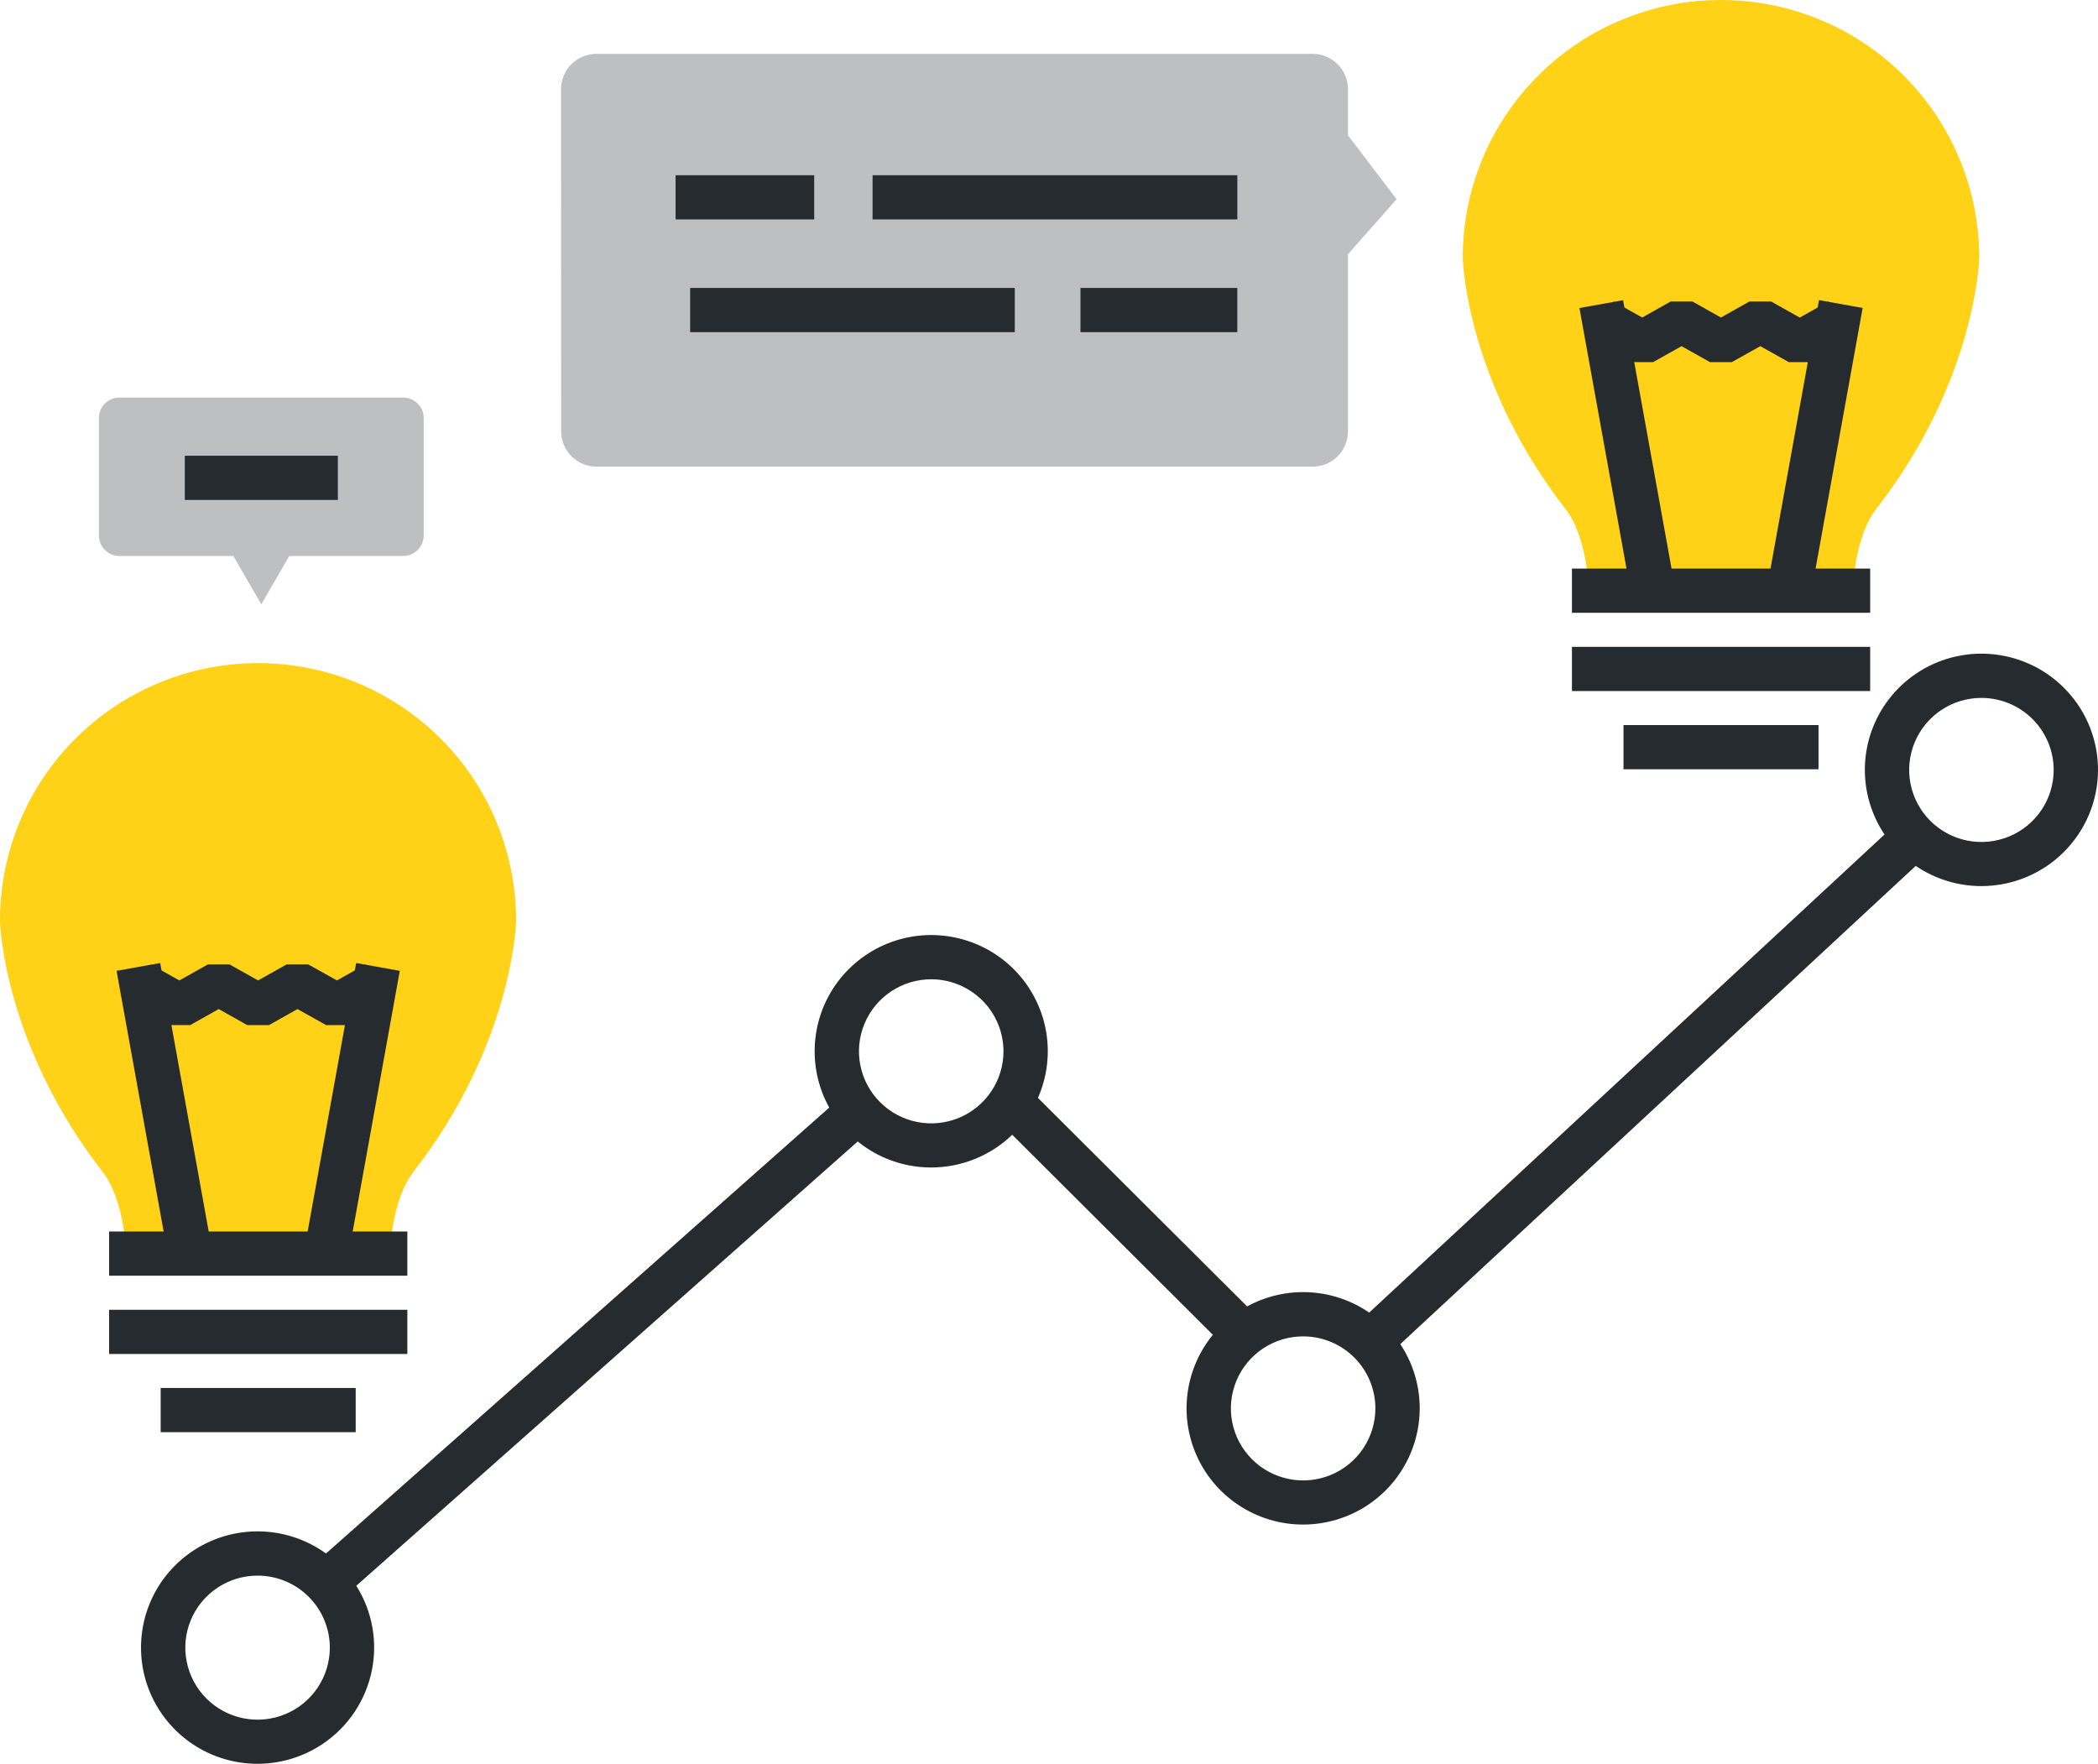 <?xml version="1.0" encoding="UTF-8"?>
<svg xmlns="http://www.w3.org/2000/svg" width="113" height="95" viewBox="0 0 113 95" fill="none">
  <g clip-path="url(#clip0_402_1385)">
    <path opacity="0.3" d="M30.224 23.238C30.225 23.74 30.425 24.22 30.78 24.575C31.135 24.93 31.617 25.132 32.12 25.135H70.704C71.207 25.132 71.689 24.932 72.045 24.576C72.401 24.221 72.602 23.74 72.603 23.238V13.693L75.222 10.728L72.603 7.291V4.797C72.602 4.295 72.401 3.814 72.045 3.459C71.689 3.104 71.207 2.903 70.704 2.901H32.12C31.616 2.902 31.133 3.102 30.776 3.458C30.42 3.813 30.219 4.295 30.217 4.797L30.224 23.238Z" fill="#262B2F"></path>
    <path d="M66.643 9.438H46.997V11.818H66.643V9.438Z" fill="#262B2F"></path>
    <path d="M43.853 9.438H36.388V11.818H43.853V9.438Z" fill="#262B2F"></path>
    <path d="M66.642 15.509H58.195V17.89H66.642V15.509Z" fill="#262B2F"></path>
    <path d="M54.656 15.509H37.172V17.89H54.656V15.509Z" fill="#262B2F"></path>
    <path d="M85.584 31.653H99.791C99.889 30.314 100.189 28.574 101.026 27.45C106.276 20.726 106.601 14.318 106.601 13.865C106.601 10.188 105.135 6.661 102.527 4.061C99.919 1.461 96.382 0 92.693 0C89.005 0 85.468 1.461 82.859 4.061C80.251 6.661 78.786 10.188 78.786 13.865C78.786 14.318 79.114 20.723 84.345 27.45C85.189 28.571 85.479 30.314 85.581 31.653" fill="#FFD117"></path>
    <path d="M87.419 16.169L85.07 16.59L87.823 31.83L90.172 31.408L87.419 16.169Z" fill="#262B2F"></path>
    <path d="M97.974 16.165L95.221 31.405L97.571 31.827L100.324 16.587L97.974 16.165Z" fill="#262B2F"></path>
    <path d="M97.521 19.506H96.35L94.812 18.644L93.274 19.506H92.104L90.569 18.644L89.034 19.506L87.863 19.503L85.745 18.315L86.915 16.242L88.45 17.101L89.985 16.239H91.156L92.691 17.101L94.225 16.239H95.396L96.937 17.105L98.475 16.239L99.646 18.315L97.521 19.506Z" fill="#262B2F"></path>
    <path d="M100.729 30.625H84.666V33.005H100.729V30.625Z" fill="#262B2F"></path>
    <path d="M100.729 34.84H84.666V37.22H100.729V34.84Z" fill="#262B2F"></path>
    <path d="M97.947 39.053H87.443V41.433H97.947V39.053Z" fill="#262B2F"></path>
    <path d="M6.795 67.356H21.001C21.1 66.019 21.4 64.276 22.237 63.156C27.487 56.431 27.796 50.023 27.796 49.571C27.796 47.751 27.436 45.949 26.738 44.268C26.039 42.587 25.015 41.06 23.724 39.773C21.118 37.175 17.582 35.716 13.896 35.716C10.21 35.717 6.676 37.177 4.07 39.776C1.463 42.374 -0 45.899 8.59145e-08 49.574C8.59145e-08 50.026 0.327 56.431 5.559 63.159C6.402 64.28 6.693 66.022 6.795 67.359" fill="#FFD117"></path>
    <path d="M8.628 51.869L6.278 52.291L9.031 67.531L11.381 67.109L8.628 51.869Z" fill="#262B2F"></path>
    <path d="M19.183 51.869L16.43 67.109L18.78 67.53L21.533 52.291L19.183 51.869Z" fill="#262B2F"></path>
    <path d="M18.731 55.212H17.564L16.023 54.349L14.488 55.212H13.317L11.779 54.349L10.244 55.212L9.074 55.209L6.955 54.02L8.129 51.948L9.661 52.807L11.195 51.945H12.366L13.901 52.807L15.436 51.945H16.607L18.148 52.807L19.686 51.945L20.856 54.02L18.731 55.212Z" fill="#262B2F"></path>
    <path d="M21.94 66.33H5.877V68.71H21.94V66.33Z" fill="#262B2F"></path>
    <path d="M21.94 70.546H5.877V72.926H21.94V70.546Z" fill="#262B2F"></path>
    <path d="M19.158 74.758H8.654V77.138H19.158V74.758Z" fill="#262B2F"></path>
    <path d="M45.743 58.699L16.204 84.873L17.79 86.652L47.329 60.478L45.743 58.699Z" fill="#262B2F"></path>
    <path d="M13.876 95C12.634 95.001 11.42 94.634 10.387 93.947C9.354 93.259 8.549 92.282 8.073 91.138C7.597 89.994 7.473 88.735 7.715 87.521C7.956 86.306 8.554 85.191 9.432 84.315C10.31 83.439 11.429 82.843 12.647 82.601C13.865 82.359 15.128 82.483 16.275 82.957C17.423 83.43 18.403 84.233 19.093 85.262C19.784 86.292 20.152 87.502 20.152 88.74C20.15 90.399 19.489 91.99 18.312 93.164C17.136 94.337 15.54 94.998 13.876 95ZM13.876 84.864C13.106 84.863 12.353 85.09 11.713 85.516C11.073 85.942 10.573 86.548 10.278 87.257C9.983 87.966 9.906 88.746 10.056 89.499C10.206 90.252 10.577 90.944 11.121 91.487C11.666 92.029 12.36 92.399 13.115 92.549C13.87 92.698 14.652 92.621 15.364 92.327C16.075 92.033 16.683 91.535 17.11 90.897C17.537 90.258 17.765 89.508 17.765 88.74C17.763 87.713 17.353 86.728 16.624 86.001C15.895 85.274 14.907 84.865 13.876 84.864Z" fill="#262B2F"></path>
    <path d="M50.156 62.882C48.914 62.882 47.7 62.515 46.668 61.827C45.635 61.139 44.831 60.161 44.355 59.017C43.88 57.874 43.756 56.615 43.998 55.401C44.24 54.186 44.838 53.071 45.717 52.196C46.595 51.32 47.713 50.724 48.931 50.482C50.149 50.241 51.412 50.365 52.559 50.839C53.706 51.312 54.687 52.115 55.377 53.144C56.067 54.174 56.435 55.384 56.435 56.622C56.433 58.282 55.771 59.873 54.594 61.047C53.417 62.22 51.821 62.88 50.156 62.882ZM50.156 52.745C49.386 52.745 48.634 52.973 47.994 53.399C47.354 53.826 46.855 54.432 46.561 55.141C46.266 55.85 46.189 56.63 46.34 57.383C46.49 58.136 46.861 58.827 47.406 59.369C47.95 59.912 48.644 60.281 49.399 60.431C50.154 60.58 50.937 60.503 51.648 60.209C52.359 59.914 52.966 59.417 53.393 58.778C53.821 58.14 54.048 57.389 54.048 56.622C54.046 55.594 53.635 54.608 52.906 53.881C52.176 53.155 51.188 52.746 50.156 52.745Z" fill="#262B2F"></path>
    <path d="M102.185 44.312L72.894 71.487L74.521 73.229L103.811 46.055L102.185 44.312Z" fill="#262B2F"></path>
    <path d="M70.191 82.114C68.949 82.115 67.735 81.748 66.702 81.06C65.669 80.373 64.863 79.395 64.388 78.251C63.912 77.107 63.788 75.848 64.03 74.634C64.272 73.419 64.87 72.303 65.748 71.428C66.626 70.552 67.746 69.956 68.964 69.714C70.182 69.473 71.445 69.597 72.592 70.071C73.74 70.546 74.72 71.348 75.41 72.378C76.1 73.408 76.467 74.619 76.467 75.857C76.465 77.516 75.803 79.106 74.627 80.28C73.45 81.453 71.855 82.112 70.191 82.114ZM70.191 71.978C69.421 71.977 68.669 72.204 68.028 72.63C67.388 73.056 66.889 73.662 66.594 74.37C66.299 75.079 66.221 75.859 66.371 76.612C66.521 77.365 66.891 78.056 67.435 78.599C67.979 79.142 68.673 79.512 69.428 79.662C70.183 79.812 70.965 79.735 71.677 79.442C72.388 79.148 72.996 78.651 73.423 78.013C73.851 77.375 74.079 76.625 74.079 75.857C74.079 74.829 73.669 73.843 72.94 73.116C72.211 72.388 71.222 71.979 70.191 71.978Z" fill="#262B2F"></path>
    <path d="M106.724 47.726C105.482 47.727 104.268 47.36 103.235 46.673C102.202 45.985 101.397 45.007 100.921 43.864C100.445 42.719 100.321 41.461 100.563 40.246C100.805 39.032 101.403 37.916 102.281 37.04C103.16 36.164 104.279 35.568 105.497 35.327C106.715 35.085 107.978 35.21 109.125 35.684C110.273 36.158 111.253 36.961 111.943 37.991C112.633 39.02 113.001 40.231 113 41.47C112.998 43.128 112.336 44.718 111.159 45.891C109.983 47.064 108.388 47.724 106.724 47.726ZM106.724 37.59C105.954 37.589 105.202 37.816 104.561 38.242C103.921 38.668 103.422 39.274 103.127 39.983C102.832 40.692 102.754 41.472 102.904 42.225C103.054 42.977 103.424 43.669 103.968 44.212C104.513 44.755 105.206 45.125 105.961 45.275C106.716 45.425 107.498 45.348 108.21 45.054C108.921 44.761 109.529 44.263 109.957 43.625C110.384 42.987 110.613 42.237 110.613 41.47C110.612 40.441 110.202 39.456 109.473 38.728C108.744 38.001 107.756 37.592 106.724 37.59Z" fill="#262B2F"></path>
    <path d="M55.154 58.386L53.466 60.069L66.399 72.963L68.087 71.28L55.154 58.386Z" fill="#262B2F"></path>
    <path opacity="0.3" d="M21.715 21.412H6.433C6.14 21.412 5.859 21.528 5.651 21.735C5.444 21.942 5.328 22.222 5.328 22.515V28.842C5.327 28.987 5.356 29.131 5.411 29.265C5.466 29.398 5.548 29.52 5.651 29.622C5.753 29.725 5.875 29.806 6.01 29.861C6.144 29.917 6.288 29.945 6.433 29.945H12.567L12.972 30.646L14.074 32.549L15.177 30.646L15.581 29.945H21.715C22.008 29.945 22.289 29.828 22.497 29.622C22.704 29.415 22.821 29.134 22.821 28.842V22.515C22.821 22.222 22.704 21.942 22.497 21.735C22.289 21.528 22.008 21.412 21.715 21.412Z" fill="#262B2F"></path>
    <path d="M18.197 24.547H9.954V26.927H18.197V24.547Z" fill="#262B2F"></path>
  </g>
  <defs>
    <clipPath id="clip0_402_1385">
      <rect width="113" height="95" fill="white"></rect>
    </clipPath>
  </defs>
</svg>
